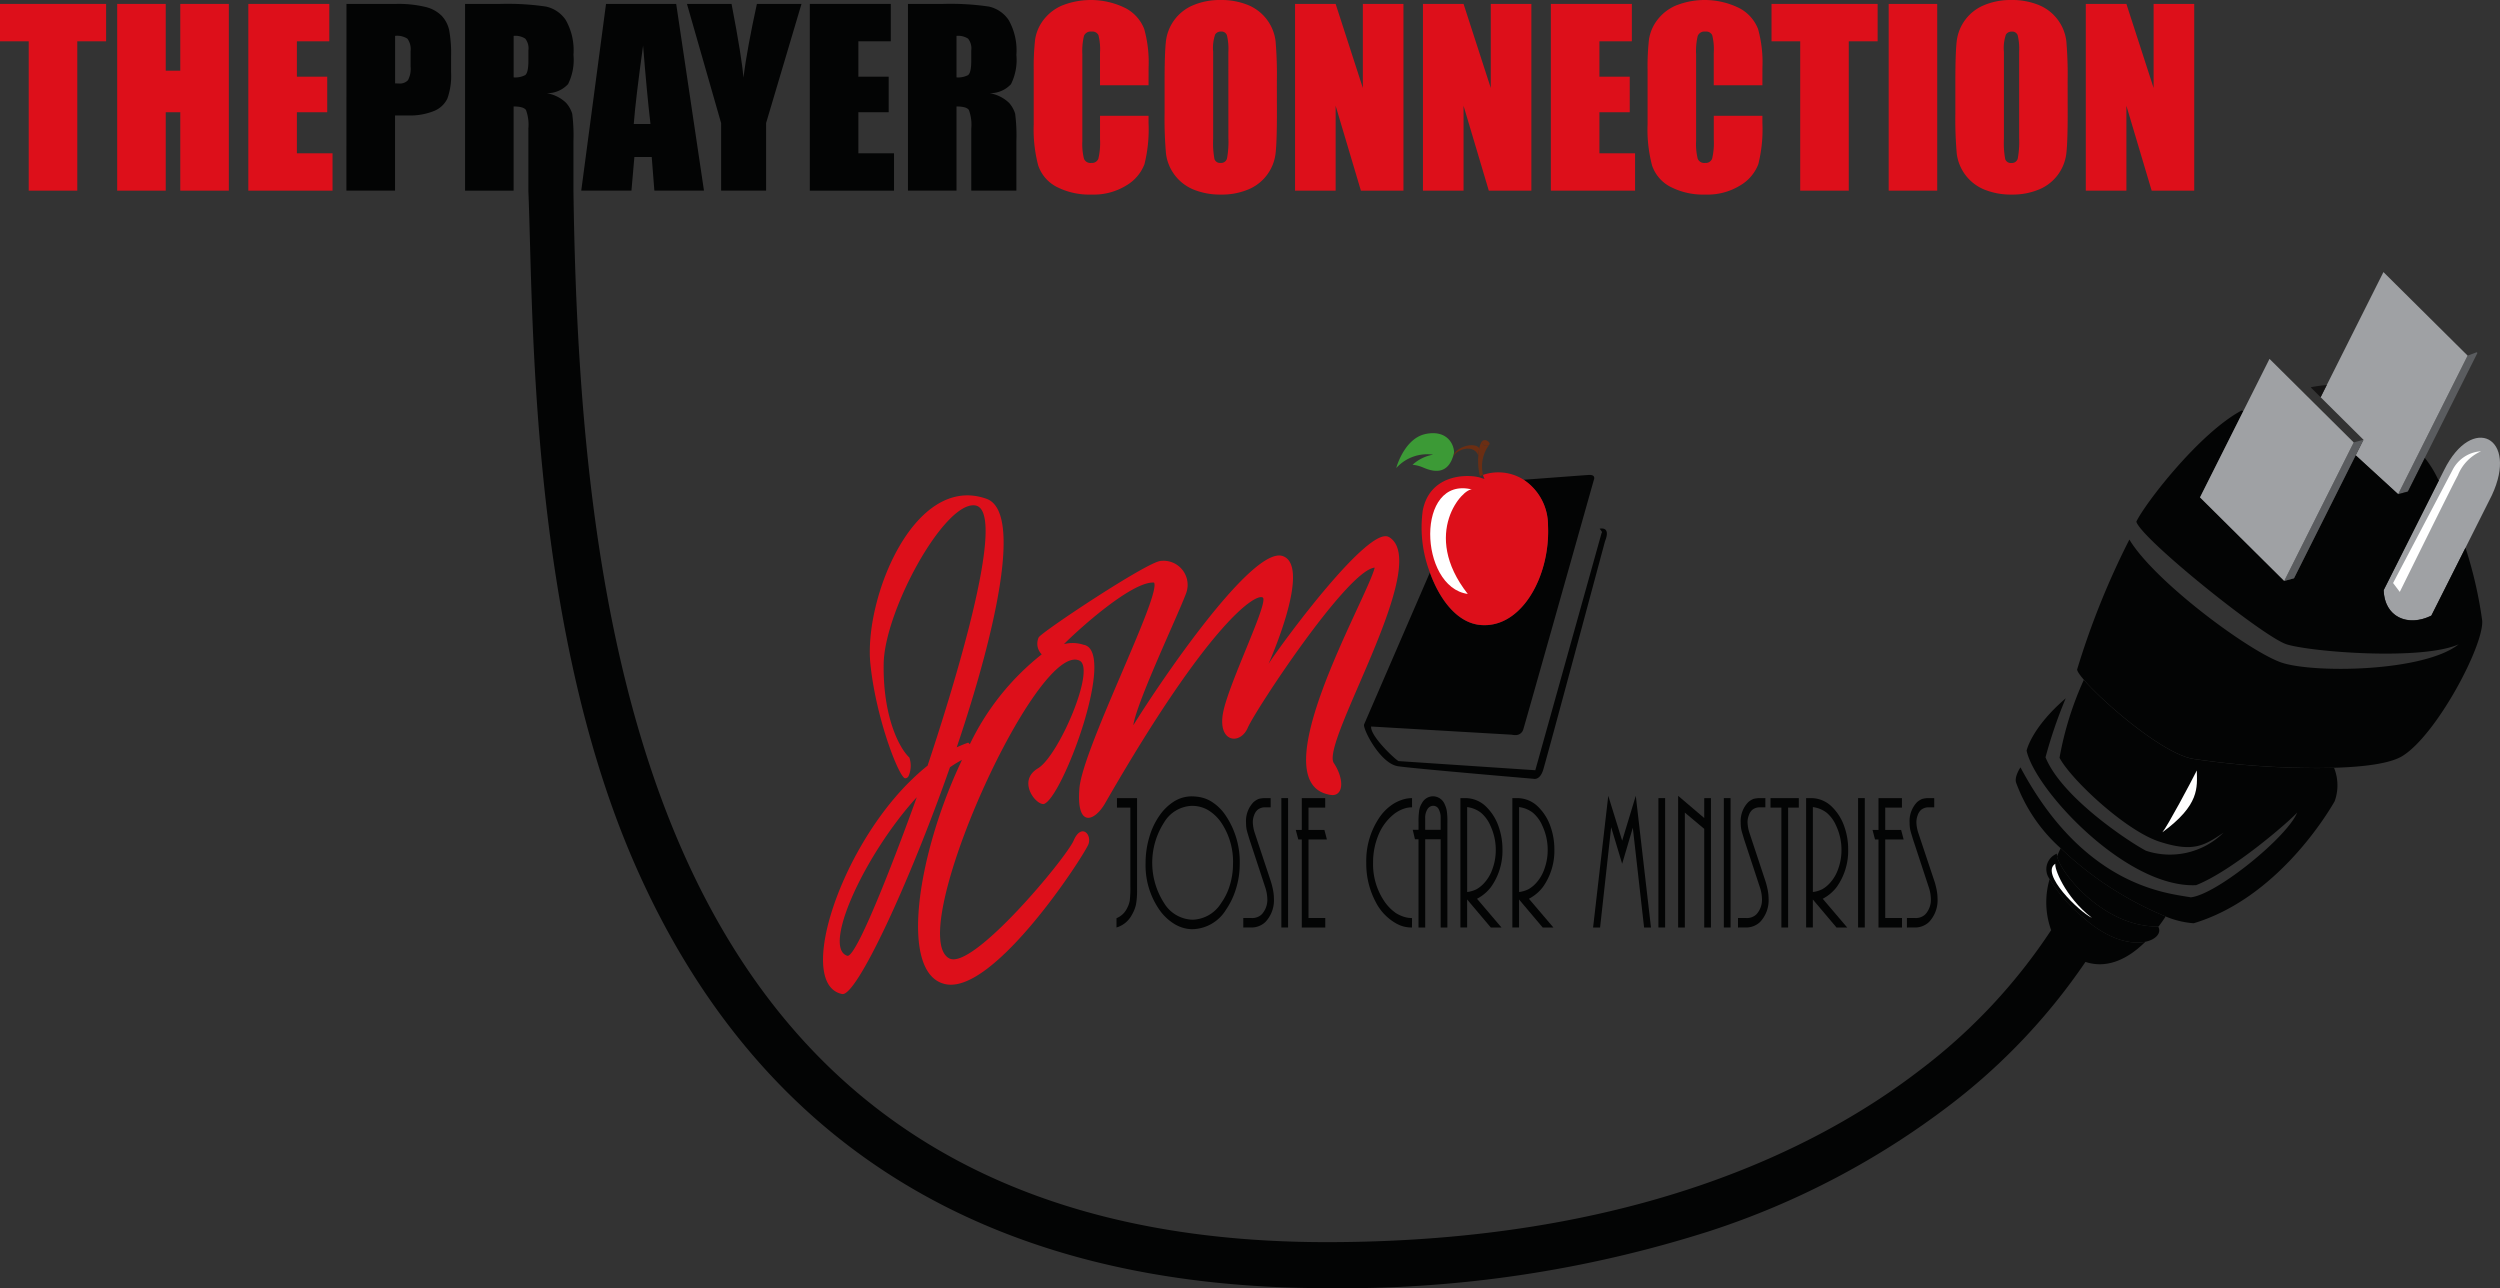 <svg id="Layer_1" data-name="Layer 1" xmlns="http://www.w3.org/2000/svg" viewBox="0 0 190.196 98.004">
  <rect x="0" y="0" width="190.196" height="98.004" fill="#333333" stroke="none"/>
  <defs>
    <style>
      .cls-1 {
        fill: #5a5c5f;
      }

      .cls-2 {
        fill: #9fa1a4;
      }

      .cls-3 {
        fill: #030404;
      }

      .cls-4 {
        fill: #141313;
      }

      .cls-5 {
        fill: #fff;
      }

      .cls-6 {
        fill: #dd0f1a;
      }

      .cls-7 {
        fill: #6b2e13;
      }

      .cls-8 {
        fill: #3c9a36;
      }
    </style>
  </defs>
  <title>ThePrayerConnection</title>
  <g>
    <polygon class="cls-1" points="188.421 26.797 188.478 26.853 184.476 34.827 183.188 37.389 182.445 37.592 187.735 27.057 188.421 26.797"/>
    <polygon class="cls-2" points="181.328 20.699 187.734 27.055 182.446 37.594 179.218 34.635 179.811 33.457 176.55 30.22 177.015 29.295 181.328 20.699"/>
    <g>
      <path class="cls-2" d="M185.949,35.751c2.143-4.319,5.69-2.466,3.623,1.939l-2,3.981-2.6,5.161c-1.808.889-3.567.091-3.625-1.939l4.21-8.367Z"/>
      <path class="cls-3" d="M187.57,41.672a32,32,0,0,1,1.273,5.551c.119,1.921-3.485,8.687-6.06,10.287-.931.579-2.916.836-5.2.9a63.922,63.922,0,0,1-10.778-.688c-2.318-.431-6.767-4.267-8.268-6.008-.332-.385-.522-.668-.51-.788A60.311,60.311,0,0,1,162,41.051c1.936,3.215,9.178,8.56,11.6,9.365s10.778.715,13.455-1.4c-2.829,1.261-11.321.571-13.1,0s-11.074-8.044-11.425-9.329c.673-1.406,4.823-6.774,8.024-8.463l.114.059-3.29,6.554L173.78,44.2l.743-.2,4.695-9.357,3.23,2.957.743-.2,1.287-2.562A8.168,8.168,0,0,1,185.5,36.5l.057.028-4.21,8.369c.059,2.03,1.817,2.83,3.625,1.939Z"/>
      <polygon class="cls-1" points="179.811 33.456 179.217 34.635 174.523 43.993 173.78 44.197 179.068 33.658 179.811 33.456"/>
      <polygon class="cls-2" points="178.932 33.525 179.067 33.658 173.779 44.196 167.37 37.839 170.662 31.283 172.66 27.302 178.932 33.525"/>
      <path class="cls-4" d="M177.015,29.294l-.465.927-.741-.735.032-.034a10.446,10.446,0,0,1,1.174-.158"/>
      <path class="cls-3" d="M177.582,58.414l0,.029a3.558,3.558,0,0,1,.036,2.513c-.549.966-4.409,7.392-10.729,9.284a6.787,6.787,0,0,1-2.143-.522,25.772,25.772,0,0,1-7.978-5.189,12.389,12.389,0,0,1-3.391-5c-.137-.45.337-1.149.337-1.149,4.848,9.094,11.163,9.565,12.961,9.887,1.975-.215,7.366-4.618,8.087-6.446-.689.759-4.969,4.454-7.689,5.522-5.309.231-12.236-7.236-12.893-10.23,0,0,.345-1.723,2.978-3.989a35.028,35.028,0,0,0-1.538,4.49c1.248,3.077,6.41,6.468,7.642,7.109a5.812,5.812,0,0,0,5.894-1.369c-1.447.966-2.273,1.518-4.862.68s-6.751-4.747-7.608-6.385a24.705,24.705,0,0,1,1.848-5.927c1.5,1.741,5.95,5.577,8.269,6.008a63.9,63.9,0,0,0,10.776.688"/>
      <path class="cls-5" d="M164.509,63.321c2.85-2.081,2.648-3.411,2.62-4.706-.419.849-2.248,4.279-2.62,4.706"/>
      <path class="cls-3" d="M164.749,69.719l-.021.054q-.244.368-.494.7l-.042.015c-4.123.055-7.44-4.075-7.692-5.343.1-.252.2-.462.27-.614l0,0a25.772,25.772,0,0,0,7.979,5.189"/>
      <path class="cls-3" d="M164.191,70.489c.273.47-.15,1-1.011,1.167-1.066.206-2.806-.151-4.719-1.879a11.258,11.258,0,0,1-2.526-2.894,1.267,1.267,0,0,1,.553-1.939.556.556,0,0,0,.013.2c.25,1.268,3.57,5.4,7.691,5.343"/>
      <path class="cls-5" d="M159.155,69.832c-2.1-1.624-2.9-3.848-2.783-4.123-1.211.736,1.821,3.68,2.783,4.123"/>
      <path class="cls-5" d="M188.763,34.331a2.609,2.609,0,0,0-2.167,1.406l-4.534,8.619.51.676s4.085-8.281,4.415-8.86a3.363,3.363,0,0,1,1.775-1.842"/>
      <polygon class="cls-6" points="8.073 0.298 8.073 3.142 5.88 3.142 5.88 14.505 2.185 14.505 2.185 3.142 0 3.142 0 0.298 8.073 0.298"/>
      <polygon class="cls-6" points="17.409 0.298 17.409 14.505 13.716 14.505 13.716 8.539 12.609 8.539 12.609 14.505 8.915 14.505 8.915 0.298 12.609 0.298 12.609 5.378 13.716 5.378 13.716 0.298 17.409 0.298"/>
      <polygon class="cls-6" points="18.892 0.298 25.053 0.298 25.053 3.142 22.587 3.142 22.587 5.835 24.894 5.835 24.894 8.539 22.587 8.539 22.587 11.663 25.299 11.663 25.299 14.505 18.892 14.505 18.892 0.298"/>
      <path class="cls-3" d="M26.359.3H30.08A8.748,8.748,0,0,1,32.4.536a2.592,2.592,0,0,1,1.219.683A2.354,2.354,0,0,1,34.173,2.3a9.756,9.756,0,0,1,.145,1.97V5.51a5.166,5.166,0,0,1-.28,1.983,1.919,1.919,0,0,1-1.032.956,4.864,4.864,0,0,1-1.96.335h-.992V14.5h-3.7Zm3.7,2.43V6.344c.1,0,.2.008.271.008a.858.858,0,0,0,.707-.249,1.84,1.84,0,0,0,.2-1.04V3.9A1.364,1.364,0,0,0,31,2.948a1.433,1.433,0,0,0-.948-.219"/>
      <path class="cls-3" d="M51.444.3,53.557,14.5H49.783l-.2-2.554h-1.32L48.04,14.5H44.221L46.105.3ZM49.487,9.433q-.28-2.414-.562-5.966-.566,4.079-.709,5.966Z"/>
      <path class="cls-3" d="M60.976.3,58.283,9.363V14.5H54.861V9.363L52.263.3h3.393q.8,4.16.9,5.6.3-2.275,1.027-5.6Z"/>
      <polygon class="cls-3" points="61.608 0.298 67.769 0.298 67.769 3.142 65.303 3.142 65.303 5.835 67.61 5.835 67.61 8.539 65.303 8.539 65.303 11.663 68.015 11.663 68.015 14.505 61.608 14.505 61.608 0.298"/>
      <path class="cls-3" d="M69.076.3H71.69a19.968,19.968,0,0,1,3.541.2,2.442,2.442,0,0,1,1.51,1.031,4.688,4.688,0,0,1,.584,2.647,4.136,4.136,0,0,1-.413,2.229,2.164,2.164,0,0,1-1.624.683,2.8,2.8,0,0,1,1.474.73,2.167,2.167,0,0,1,.47.837,13.181,13.181,0,0,1,.093,2.1V14.5H73.893V9.784a3.248,3.248,0,0,0-.18-1.413c-.119-.182-.434-.271-.943-.271v6.4H69.076Zm3.693,2.43V5.888a1.632,1.632,0,0,0,.873-.171c.167-.115.25-.484.25-1.11v-.78a1.182,1.182,0,0,0-.242-.886,1.366,1.366,0,0,0-.881-.211"/>
      <path class="cls-6" d="M87.38,6.485H83.687V4.015a4.388,4.388,0,0,0-.12-1.344.507.507,0,0,0-.52-.267.546.546,0,0,0-.58.325,4.955,4.955,0,0,0-.124,1.4v6.6a4.622,4.622,0,0,0,.124,1.351.527.527,0,0,0,.553.315.519.519,0,0,0,.54-.317,5.146,5.146,0,0,0,.128-1.486V8.809H87.38v.554a10.972,10.972,0,0,1-.311,3.128,3.2,3.2,0,0,1-1.379,1.617,4.712,4.712,0,0,1-2.629.694,5.447,5.447,0,0,1-2.676-.588,2.864,2.864,0,0,1-1.4-1.627,10.7,10.7,0,0,1-.341-3.128V5.308a18.487,18.487,0,0,1,.106-2.3,3.229,3.229,0,0,1,.628-1.479A3.488,3.488,0,0,1,80.829.408,5.926,5.926,0,0,1,85.65.631a3.031,3.031,0,0,1,1.4,1.574,9.441,9.441,0,0,1,.333,2.931Z"/>
      <path class="cls-6" d="M97.146,8.616q0,2.143-.1,3.033a3.389,3.389,0,0,1-2.066,2.759,5.214,5.214,0,0,1-2.105.395,5.368,5.368,0,0,1-2.048-.372,3.414,3.414,0,0,1-2.12-2.742A30.079,30.079,0,0,1,88.6,8.616V6.187q0-2.143.1-3.032A3.4,3.4,0,0,1,90.767.4,5.226,5.226,0,0,1,92.874,0a5.385,5.385,0,0,1,2.048.372,3.414,3.414,0,0,1,2.12,2.742,30.217,30.217,0,0,1,.1,3.072ZM93.452,3.949a4.391,4.391,0,0,0-.111-1.268A.435.435,0,0,0,92.89,2.4a.5.5,0,0,0-.442.224,3.166,3.166,0,0,0-.153,1.32v6.634a6.6,6.6,0,0,0,.1,1.526.442.442,0,0,0,.471.289.453.453,0,0,0,.481-.333,6.938,6.938,0,0,0,.106-1.588Z"/>
      <polygon class="cls-6" points="106.773 0.298 106.773 14.505 103.535 14.505 101.613 8.048 101.613 14.505 98.525 14.505 98.525 0.298 101.613 0.298 103.684 6.695 103.684 0.298 106.773 0.298"/>
      <polygon class="cls-6" points="116.504 0.298 116.504 14.505 113.266 14.505 111.345 8.048 111.345 14.505 108.256 14.505 108.256 0.298 111.345 0.298 113.416 6.695 113.416 0.298 116.504 0.298"/>
      <polygon class="cls-6" points="117.987 0.298 124.148 0.298 124.148 3.142 121.681 3.142 121.681 5.835 123.988 5.835 123.988 8.539 121.681 8.539 121.681 11.663 124.393 11.663 124.393 14.505 117.987 14.505 117.987 0.298"/>
      <path class="cls-6" d="M134.08,6.485h-3.7V4.015a4.408,4.408,0,0,0-.119-1.344.507.507,0,0,0-.52-.267.546.546,0,0,0-.58.325,4.955,4.955,0,0,0-.124,1.4v6.6a4.622,4.622,0,0,0,.124,1.351.527.527,0,0,0,.553.315.519.519,0,0,0,.54-.317,5.168,5.168,0,0,0,.127-1.486V8.809h3.7v.554a10.972,10.972,0,0,1-.311,3.128,3.2,3.2,0,0,1-1.379,1.617,4.712,4.712,0,0,1-2.629.694,5.447,5.447,0,0,1-2.676-.588,2.864,2.864,0,0,1-1.4-1.627,10.7,10.7,0,0,1-.341-3.128V5.308a18.487,18.487,0,0,1,.106-2.3,3.229,3.229,0,0,1,.628-1.479A3.483,3.483,0,0,1,127.53.408a5.922,5.922,0,0,1,4.82.223,3.031,3.031,0,0,1,1.4,1.574,9.441,9.441,0,0,1,.333,2.931Z"/>
      <polygon class="cls-6" points="142.847 0.298 142.847 3.142 140.652 3.142 140.652 14.505 136.957 14.505 136.957 3.142 134.774 3.142 134.774 0.298 142.847 0.298"/>
      <rect class="cls-6" x="143.688" y="0.299" width="3.693" height="14.206"/>
      <path class="cls-6" d="M157.306,8.616q0,2.143-.1,3.033a3.389,3.389,0,0,1-2.066,2.759,5.214,5.214,0,0,1-2.105.395,5.362,5.362,0,0,1-2.048-.372,3.414,3.414,0,0,1-2.12-2.742,30.079,30.079,0,0,1-.106-3.072V6.187q0-2.143.1-3.032A3.4,3.4,0,0,1,150.927.4a5.226,5.226,0,0,1,2.107-.4,5.385,5.385,0,0,1,2.048.372,3.414,3.414,0,0,1,2.12,2.742,30.217,30.217,0,0,1,.1,3.072Zm-3.693-4.667a4.391,4.391,0,0,0-.111-1.268.435.435,0,0,0-.452-.276.5.5,0,0,0-.442.224,3.166,3.166,0,0,0-.153,1.32v6.634a6.6,6.6,0,0,0,.1,1.526.442.442,0,0,0,.471.289.453.453,0,0,0,.481-.333,7.036,7.036,0,0,0,.106-1.588Z"/>
      <polygon class="cls-6" points="166.933 0.298 166.933 14.505 163.695 14.505 161.773 8.048 161.773 14.505 158.684 14.505 158.684 0.298 161.773 0.298 163.844 6.695 163.844 0.298 166.933 0.298"/>
      <path class="cls-3" d="M163.185,71.683l0-.026c-1.066.206-2.806-.151-4.719-1.879a11.26,11.26,0,0,1-2.526-2.894l-.011.006a6.243,6.243,0,0,0,.119,3.874,42.943,42.943,0,0,1-9.994,10.656C138.3,87.386,124.183,94.5,100.927,94.5c-50.7,0-56.815-44.153-57.3-79.993V10.758a13.163,13.163,0,0,0-.093-2.1,2.178,2.178,0,0,0-.47-.837,2.754,2.754,0,0,0-1.474-.728A2.167,2.167,0,0,0,43.216,6.4a4.13,4.13,0,0,0,.413-2.227,4.687,4.687,0,0,0-.584-2.647A2.435,2.435,0,0,0,41.535.5,19.907,19.907,0,0,0,37.995.3H35.381V14.505h3.693V8.1c.509,0,.824.091.943.273a3.243,3.243,0,0,1,.18,1.413v4.721c.38,9.073.023,32.645,8.029,51.078C57.574,87.095,75.3,98,100.927,98a91.883,91.883,0,0,0,29.137-4.339,61.381,61.381,0,0,0,18.317-9.619,46.62,46.62,0,0,0,10.279-10.862c1.515.509,3.085-.085,4.524-1.5M40.2,4.607q0,.939-.25,1.11a1.632,1.632,0,0,1-.873.171V2.729a1.379,1.379,0,0,1,.883.21,1.188,1.188,0,0,1,.241.886Z"/>
      <path class="cls-7" d="M112.544,34.1a1.28,1.28,0,0,1,.232-.569l.011.008c-.042.041-.05.114,0,.226a.354.354,0,0,0,.462.107l.01-.006.01.015-.008.006a2.757,2.757,0,0,0-.436,2.242c-.08.031-.158.065-.232.1a4.926,4.926,0,0,1-.124-1.588,4.065,4.065,0,0,1,.075-.541"/>
      <path class="cls-7" d="M113.116,33.516c.257.159.245.285.143.348l-.01.006a.355.355,0,0,1-.463-.107c-.049-.112-.041-.184,0-.224a.358.358,0,0,1,.33-.023"/>
      <path class="cls-7" d="M112.544,34.1a4.065,4.065,0,0,0-.075.541h-.011c-.354-.905-1.7-.439-1.917.137.137-.782,1.645-1.192,2-.678"/>
      <path class="cls-8" d="M108.433,33.023c-1.38.3-2.048,2-2.209,2.586a3.176,3.176,0,0,1,2.811-1.019,3.075,3.075,0,0,0-1.57.769,2.71,2.71,0,0,1,.749.185c.465.192,1.972.9,2.411-1.123-.028-.767-.657-1.728-2.191-1.4"/>
      <path class="cls-3" d="M121.709,40.22c.694-.111.585.51.4.949,0,0-4.456,16.619-4.713,17.423s-.73.657-.73.657-9.022-.767-10.264-.949c-1.351-.146-2.7-2.777-2.629-3.176l5-11.545.015,0c.735,2.03,2.058,3.794,3.8,3.968,3.154.315,5.364-3.723,5.176-7.572a4.135,4.135,0,0,0-1.842-3.464l.006-.011s4.345-.328,4.932-.366.4.366.4.366-.138.491-.371,1.314c-1.19,4.22-4.848,17.191-5,17.678a.6.6,0,0,1-.619.431,1.079,1.079,0,0,1-.257-.028l-10.7-.623c-.075.7,1.717,2.411,2.081,2.63l10.15.678.26.018,5.041-18.043c.073-.076,0-.148-.146-.33"/>
      <path class="cls-6" d="M112.947,36.44a1.225,1.225,0,0,1-.124-.31,3.6,3.6,0,0,1,3.108.375,4.134,4.134,0,0,1,1.84,3.466c.19,3.848-2.019,7.887-5.173,7.572-1.747-.176-3.071-1.938-3.806-3.97a9.579,9.579,0,0,1-.551-4.737c.519-2.653,3.142-2.777,4.217-2.539a1.883,1.883,0,0,1,.265.078c.067.019.143.041.223.065"/>
      <path class="cls-6" d="M105.656,40.854c-1.515-.87-7.943,7.811-9.149,9.648.094-.21,3.31-7.45,1.073-8.2-2.273-.756-9.087,9.214-11.36,12.873.252-1.767,3.472-8.518,4.04-10.1a1.834,1.834,0,0,0-1.957-2.4c-1.008.063-8.9,5.3-9.276,5.807a1.147,1.147,0,0,0,.226,1.3,19.358,19.358,0,0,0-5.47,6.839,1.37,1.37,0,0,0-.119-.122,8.562,8.562,0,0,0-.878.358c3.022-8.949,5.005-17.934,2.266-18.909-5.49-1.957-9.338,7.572-8.835,12.556.428,4.21,2.209,8.708,2.65,8.708a.3.3,0,0,0,.259-.179,1.961,1.961,0,0,0,.058-1.4c-.758-.7-2.019-3.094-1.956-7.132s4.6-12.333,6.941-12.052c2.669.319-1.931,14.788-3.6,19.8A15.368,15.368,0,0,0,69.38,59.3c-.089.085-.179.172-.27.263-5.382,5.415-8.5,15.36-5.038,16.061,1.063.216,5.049-8.271,8.2-17.251a8.809,8.809,0,0,1,.915-.562l-.215.462c-3.228,7.021-4.545,15.8-1.073,16.594,3.723.857,10.664-9.906,10.916-10.664s-.567-1.577-1.135-.254-7.691,9.915-9.466,8.962C68.8,71.081,78.837,48.741,82.12,50.256c1.286.593-1.578,7.255-3.157,8.2s-.189,2.777.444,2.713c1.387-.377,5.615-11.673,3.029-12.116a2.68,2.68,0,0,0-1.492-.049c1.109-1.123,5.184-4.8,6.855-4.683.567.948-5.426,12.62-5.678,15.648s1.136,2.564,1.956,1.138c8.014-13.948,11.485-15.967,11.989-15.65s-2.648,6.624-3.029,8.834,1.325,2.4,1.894,1.071,7.572-11.987,9.654-12.179c-.567,2.338-8.835,16.471-3.346,17.293.954.141,1.073-1.138.252-2.4-1.135-1.453,7.572-15.273,4.165-17.228m-41.2,31.865c-1.923-.624,1.318-7.7,5.29-12.062-1.13,3.162-4.547,12.306-5.29,12.062"/>
      <path class="cls-5" d="M111.665,45.186c-3.614-4.613-.315-8.107.341-7.943-4.34-1.1-4.074,7.434-.341,7.943"/>
      <path class="cls-3" d="M84.941,70.563v-.707a1.537,1.537,0,0,0,.8-.749,2.065,2.065,0,0,0,.21-.592,8.235,8.235,0,0,0,.045-1.075v-6H84.977V60.72h1.528v6.936a6.091,6.091,0,0,1-.08,1.154,2.75,2.75,0,0,1-.325.808,1.936,1.936,0,0,1-1.159.944"/>
      <path class="cls-3" d="M90.684,60.589a3.082,3.082,0,0,1,.753.088,2.5,2.5,0,0,1,.673.273,3.586,3.586,0,0,1,1.154,1.118,6.314,6.314,0,0,1,1.052,3.685,6.235,6.235,0,0,1-.278,1.842,5.779,5.779,0,0,1-.769,1.619,3.075,3.075,0,0,1-2.544,1.478,2.5,2.5,0,0,1-.681-.094,2.742,2.742,0,0,1-.673-.288,3.817,3.817,0,0,1-1.169-1.1,5.94,5.94,0,0,1-1.048-3.563,6.847,6.847,0,0,1,.276-1.931,5.49,5.49,0,0,1,.779-1.663,3.826,3.826,0,0,1,1.107-1.078,2.562,2.562,0,0,1,1.369-.39m0,.722a2.57,2.57,0,0,0-2.133,1.279,5.662,5.662,0,0,0,.006,6.112A2.617,2.617,0,0,0,90.73,69.97,2.647,2.647,0,0,0,92.907,68.7a4.532,4.532,0,0,0,.662-1.37,5.5,5.5,0,0,0,.237-1.593,5.322,5.322,0,0,0-.9-3.159,3.243,3.243,0,0,0-1-.949,2.393,2.393,0,0,0-1.221-.32"/>
      <path class="cls-3" d="M94.587,70.563v-.722H95.2a1.039,1.039,0,0,0,.8-.288,1.637,1.637,0,0,0,.415-1.179,2.994,2.994,0,0,0-.172-.91l-1.1-3.344c-.049-.14-.109-.332-.182-.577-.05-.167-.086-.293-.106-.374a2.413,2.413,0,0,1-.044-.27q-.015-.149-.015-.322a2.069,2.069,0,0,1,.567-1.549,1.442,1.442,0,0,1,.387-.245,1.879,1.879,0,0,1,.548-.063h.372v.7h-.408a.888.888,0,0,0-.6.2.978.978,0,0,0-.25.4,1.474,1.474,0,0,0-.1.523,2.875,2.875,0,0,0,.158.857L96.666,67a5.645,5.645,0,0,1,.184.71,3.375,3.375,0,0,1,.067.645,2.4,2.4,0,0,1-.654,1.795,1.535,1.535,0,0,1-1.118.411Z"/>
      <rect class="cls-3" x="97.483" y="60.719" width="0.512" height="9.843"/>
      <polygon class="cls-3" points="100.825 70.563 99.037 70.563 99.037 63.864 98.772 63.864 98.582 63.142 99.037 63.142 99.037 60.72 100.82 60.72 100.82 61.441 99.549 61.441 99.549 63.142 100.759 63.142 100.949 63.864 99.549 63.864 99.549 69.841 100.825 69.841 100.825 70.563"/>
      <path class="cls-3" d="M107.421,70.563a2.474,2.474,0,0,1-.662-.083,2.422,2.422,0,0,1-.59-.255,3.882,3.882,0,0,1-1.5-1.588,6.205,6.205,0,0,1-.725-3,5.869,5.869,0,0,1,.941-3.354A3.687,3.687,0,0,1,106,61.16a3.028,3.028,0,0,1,.66-.31,2.367,2.367,0,0,1,.766-.13v.7a2.059,2.059,0,0,0-.363.033,2.462,2.462,0,0,0-.478.158,2.625,2.625,0,0,0-.645.416,3.916,3.916,0,0,0-1.044,1.432,5.45,5.45,0,0,0-.434,2.177,5.008,5.008,0,0,0,.808,2.859,3.427,3.427,0,0,0,.944.982,2.885,2.885,0,0,0,.579.267,2.019,2.019,0,0,0,.632.1Z"/>
      <path class="cls-3" d="M110.113,70.564h-.51V63.848h-1.175v6.715h-.51V63.848h-.271l-.169-.72h.441v-.584a5.568,5.568,0,0,1,.054-.909,1.463,1.463,0,0,1,.206-.535.962.962,0,0,1,.839-.519.973.973,0,0,1,.894.613,1.936,1.936,0,0,1,.158.5,5.051,5.051,0,0,1,.046.79Zm-.51-7.436v-.894a1.334,1.334,0,0,0-.15-.675.458.458,0,0,0-.408-.255.518.518,0,0,0-.444.255,1.2,1.2,0,0,0-.174.681v.888Z"/>
      <path class="cls-3" d="M114.231,70.563l-.813,0-1.8-2.131v2.13h-.512V60.72h.379a2.242,2.242,0,0,1,1.595.67,3.835,3.835,0,0,1,.944,1.53,5.15,5.15,0,0,1,.281,1.7,4.747,4.747,0,0,1-.873,2.863,3.2,3.2,0,0,1-1.063.894Zm-2.611-2.7a2.219,2.219,0,0,0,.72-.216,2.325,2.325,0,0,0,.582-.476,3.072,3.072,0,0,0,.624-1.066,4.185,4.185,0,0,0,.25-1.437,4.318,4.318,0,0,0-.415-1.866,2.656,2.656,0,0,0-.72-.977,2.157,2.157,0,0,0-1.042-.423Z"/>
      <path class="cls-3" d="M118.18,70.563l-.813,0-1.8-2.131v2.13h-.51V60.72h.379a2.241,2.241,0,0,1,1.593.67,3.835,3.835,0,0,1,.944,1.53,5.15,5.15,0,0,1,.281,1.7,4.747,4.747,0,0,1-.873,2.863,3.217,3.217,0,0,1-1.063.894Zm-2.611-2.7a2.219,2.219,0,0,0,.72-.216,2.357,2.357,0,0,0,.584-.476,3.069,3.069,0,0,0,.623-1.066,4.185,4.185,0,0,0,.25-1.437,4.318,4.318,0,0,0-.415-1.866,2.656,2.656,0,0,0-.72-.977,2.157,2.157,0,0,0-1.042-.423Z"/>
      <polygon class="cls-3" points="125.604 70.563 125.08 70.563 124.222 62.974 123.411 65.717 122.575 62.932 121.732 70.563 121.2 70.563 122.354 60.544 123.412 63.958 124.448 60.544 125.604 70.563"/>
      <rect class="cls-3" x="126.17" y="60.719" width="0.51" height="9.843"/>
      <polygon class="cls-3" points="130.167 70.563 129.656 70.563 129.656 63.059 128.18 61.822 128.18 70.563 127.67 70.563 127.67 60.544 129.656 62.235 129.656 60.72 130.167 60.72 130.167 70.563"/>
      <rect class="cls-3" x="131.146" y="60.719" width="0.512" height="9.843"/>
      <path class="cls-3" d="M132.225,70.563v-.722h.608a1.039,1.039,0,0,0,.8-.288,1.637,1.637,0,0,0,.415-1.179,2.994,2.994,0,0,0-.172-.91l-1.1-3.344c-.049-.14-.109-.332-.18-.577-.052-.167-.088-.293-.107-.374a2.413,2.413,0,0,1-.044-.27q-.015-.149-.015-.322A2.069,2.069,0,0,1,133,61.029a1.425,1.425,0,0,1,.389-.245,1.859,1.859,0,0,1,.546-.063h.372v.7H133.9a.888.888,0,0,0-.6.2.978.978,0,0,0-.25.4,1.474,1.474,0,0,0-.1.523,2.875,2.875,0,0,0,.158.857L134.3,67a5.645,5.645,0,0,1,.184.71,3.375,3.375,0,0,1,.067.645,2.4,2.4,0,0,1-.654,1.795,1.538,1.538,0,0,1-1.118.411Z"/>
      <polygon class="cls-3" points="136.037 70.563 135.525 70.563 135.525 61.441 134.698 61.441 134.698 60.72 136.85 60.72 136.85 61.441 136.037 61.441 136.037 70.563"/>
      <path class="cls-3" d="M140.532,70.563l-.813,0-1.8-2.131v2.13h-.512V60.72h.379a2.242,2.242,0,0,1,1.595.67,3.835,3.835,0,0,1,.944,1.53,5.15,5.15,0,0,1,.281,1.7,4.747,4.747,0,0,1-.873,2.863,3.2,3.2,0,0,1-1.063.894Zm-2.611-2.7a2.219,2.219,0,0,0,.72-.216,2.325,2.325,0,0,0,.582-.476,3.072,3.072,0,0,0,.624-1.066,4.185,4.185,0,0,0,.25-1.437,4.318,4.318,0,0,0-.415-1.866,2.656,2.656,0,0,0-.72-.977,2.164,2.164,0,0,0-1.042-.423Z"/>
      <rect class="cls-3" x="141.36" y="60.719" width="0.51" height="9.843"/>
      <polygon class="cls-3" points="144.701 70.563 142.913 70.563 142.913 63.864 142.648 63.864 142.46 63.142 142.913 63.142 142.913 60.72 144.696 60.72 144.696 61.441 143.425 61.441 143.425 63.142 144.635 63.142 144.825 63.864 143.425 63.864 143.425 69.841 144.701 69.841 144.701 70.563"/>
      <path class="cls-3" d="M145.075,70.563v-.722h.608a1.041,1.041,0,0,0,.8-.288,1.637,1.637,0,0,0,.415-1.179,2.994,2.994,0,0,0-.172-.91l-1.1-3.344c-.049-.14-.109-.332-.182-.577-.052-.167-.086-.293-.106-.374a2.413,2.413,0,0,1-.044-.27q-.015-.149-.015-.322a2.074,2.074,0,0,1,.566-1.549,1.474,1.474,0,0,1,.388-.245,1.879,1.879,0,0,1,.548-.063h.372v.7h-.408a.9.9,0,0,0-.6.2.994.994,0,0,0-.249.4,1.474,1.474,0,0,0-.1.523,2.823,2.823,0,0,0,.158.857L147.154,67a5.646,5.646,0,0,1,.184.71,3.375,3.375,0,0,1,.067.645,2.4,2.4,0,0,1-.654,1.795,1.538,1.538,0,0,1-1.118.411Z"/>
    </g>
  </g>
</svg>
